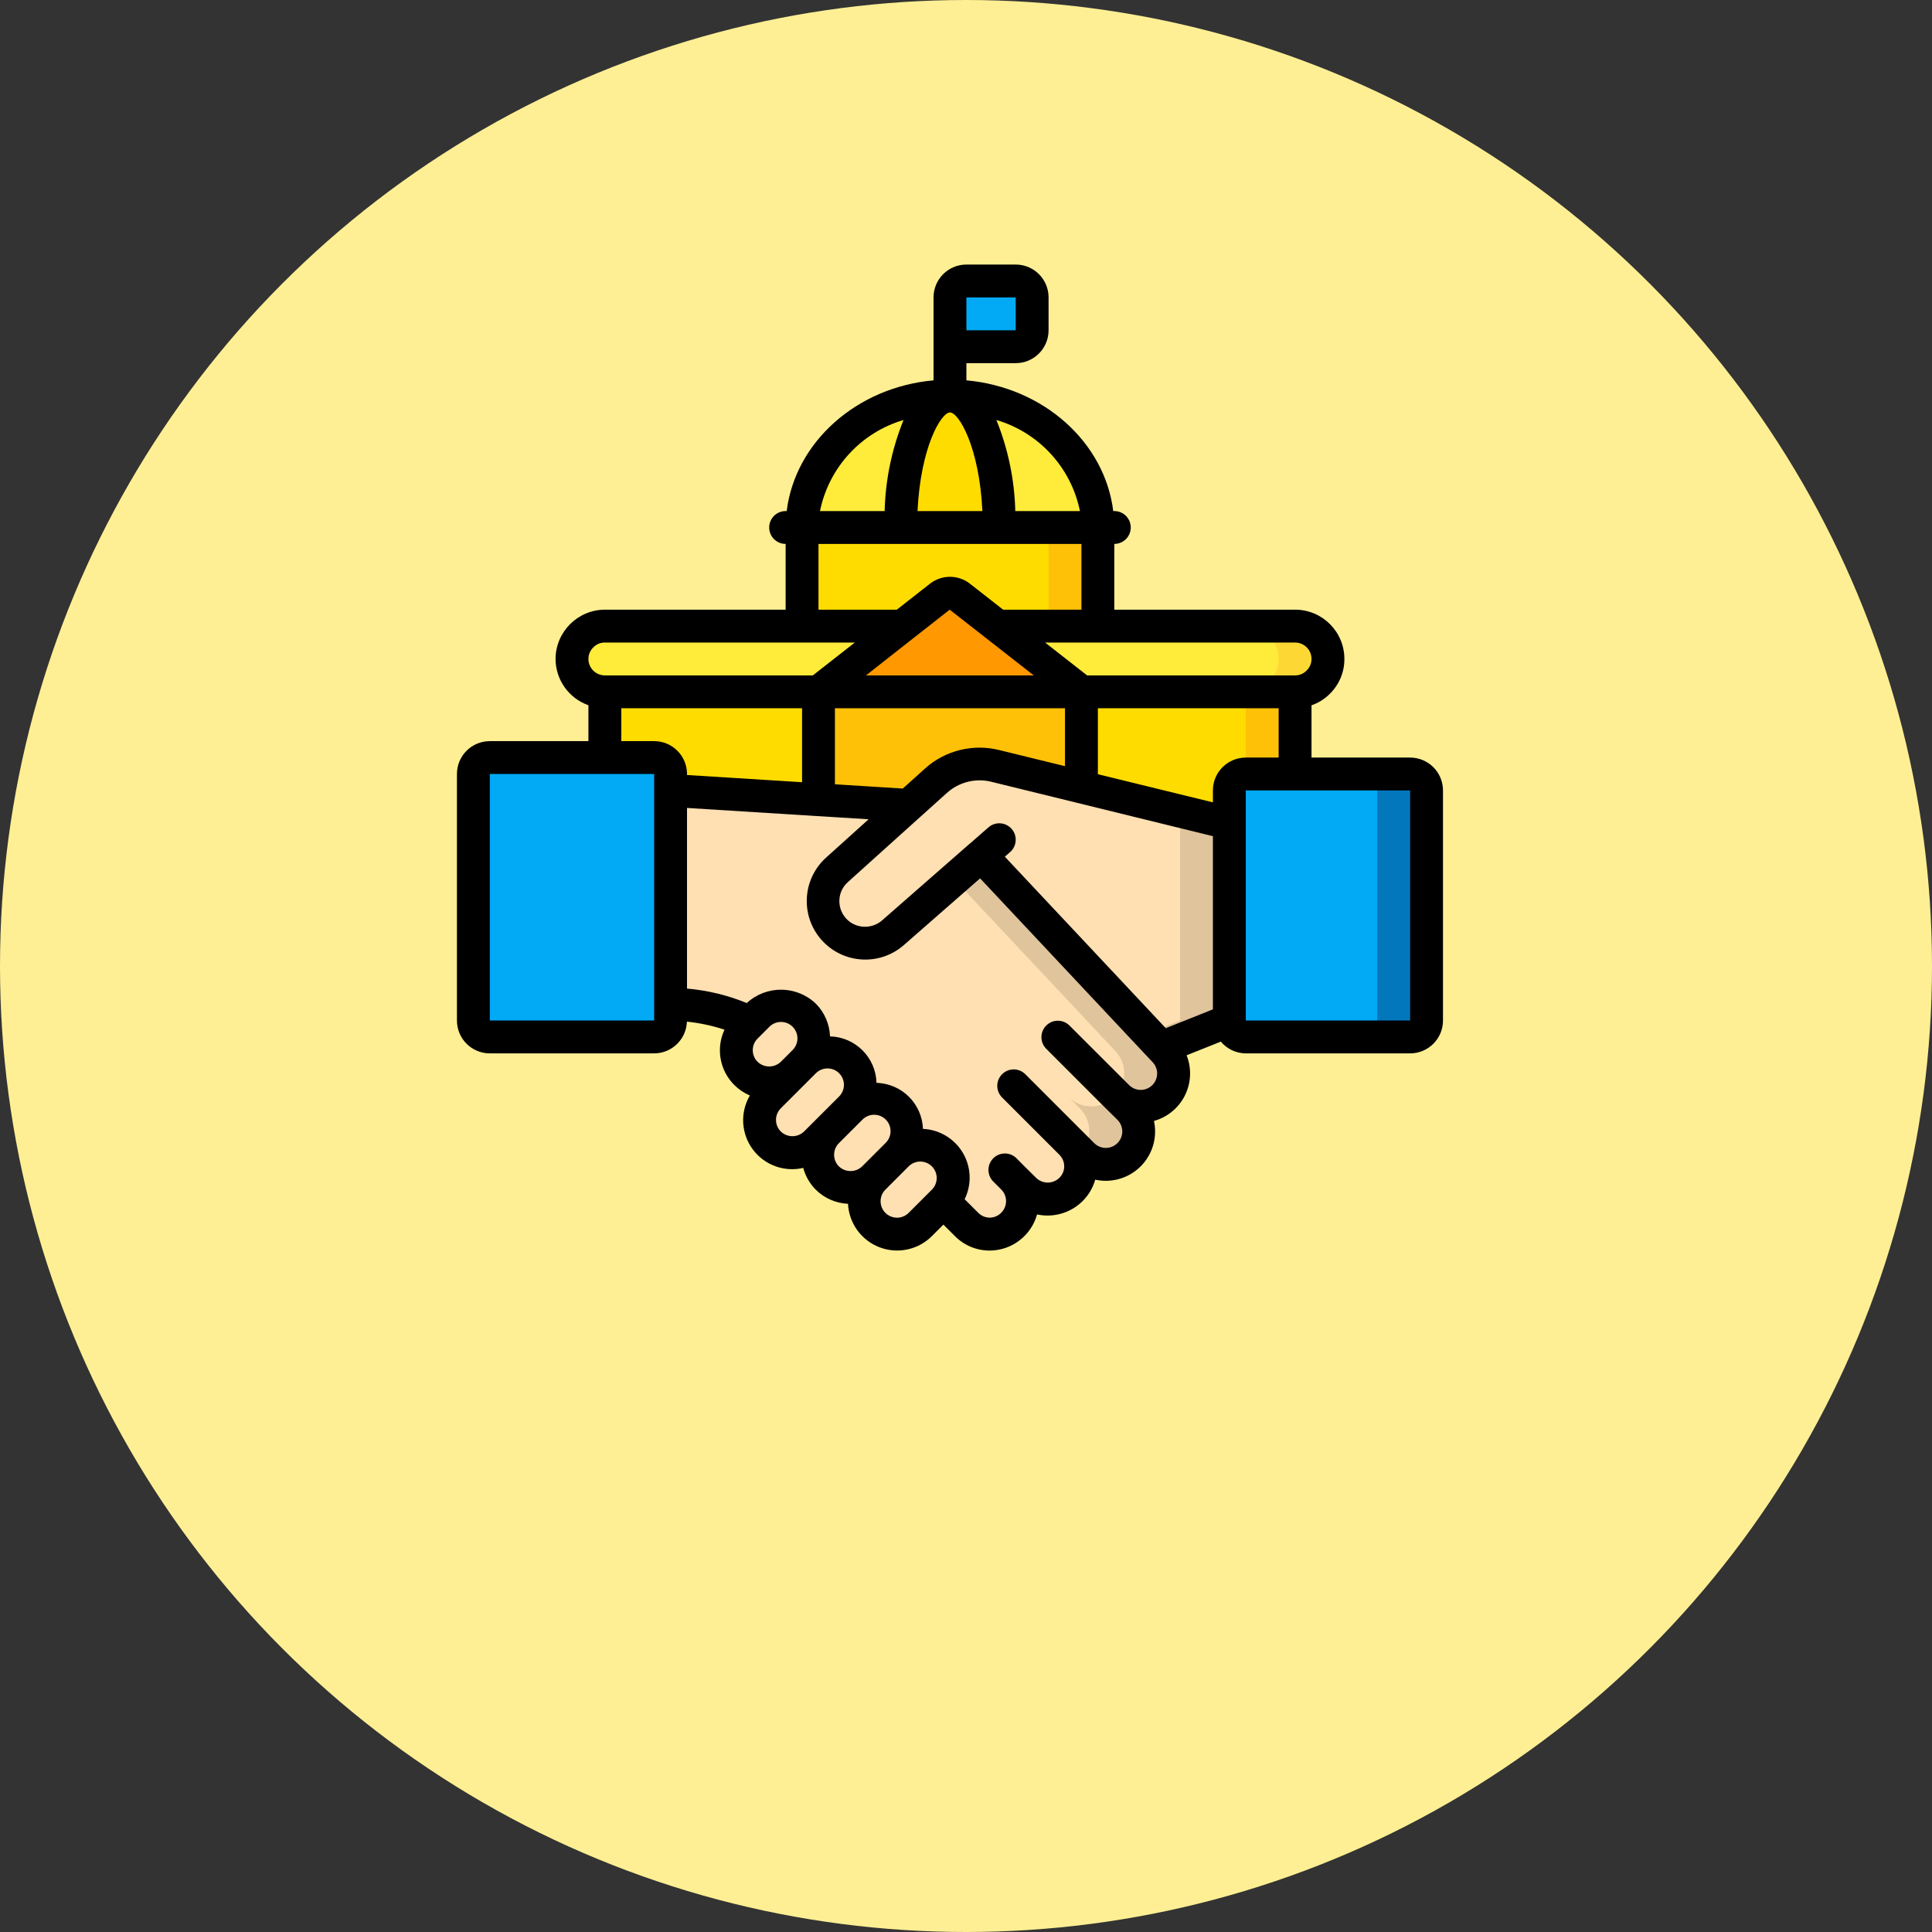 <svg xmlns="http://www.w3.org/2000/svg" width="230" height="230" viewBox="0 0 230 230" fill="none"><rect x="0" y="0" width="230" height="230" fill="#333333" stroke="none"/><circle cx="115" cy="115" r="115" fill="#FEEF94"></circle><g clip-path="url(#clip0_140_7)"><path d="M130.699 62.797H95.483C95.483 54.149 103.368 47.145 113.091 47.145C122.815 47.145 130.699 54.149 130.699 62.797Z" fill="#FFEB3A"></path><path d="M107.222 62.797C107.222 54.153 109.85 47.145 113.091 47.145C116.333 47.145 118.961 54.153 118.961 62.797" fill="#FFDC00"></path><path d="M130.699 62.797V74.535H118.745L114.265 71.033C113.578 70.485 112.604 70.485 111.917 71.033L107.437 74.535H95.483V62.797H130.699Z" fill="#FFDC00"></path><path d="M124.83 62.797H130.699V74.535H124.83V62.797Z" fill="#FEC108"></path><path d="M128.743 82.361H97.44L107.437 74.535L111.918 71.033C112.604 70.485 113.579 70.485 114.265 71.033L118.745 74.535L128.743 82.361Z" fill="#FF9801"></path><path d="M158.089 78.448C158.073 80.603 156.331 82.345 154.177 82.361H128.743L118.746 74.535H154.177C156.335 74.542 158.083 76.29 158.089 78.448Z" fill="#FFEB3A"></path><path d="M154.176 74.535H148.307C150.465 74.542 152.214 76.29 152.22 78.448C152.204 80.603 150.461 82.345 148.307 82.361H154.176C156.331 82.345 158.073 80.603 158.089 78.448C158.083 76.29 156.335 74.542 154.176 74.535Z" fill="#FDD834"></path><path d="M107.438 74.535L97.44 82.361H72.007C69.848 82.355 68.1 80.606 68.094 78.448C68.11 76.294 69.852 74.551 72.007 74.535H107.438Z" fill="#FFEB3A"></path><path d="M128.743 82.361V93.708L118.53 91.204C116.011 90.561 113.338 91.222 111.409 92.965L108.181 95.88L97.44 95.215V82.361H128.743Z" fill="#FEC108"></path><path d="M154.177 82.361V92.143H148.307C147.227 92.143 146.351 93.019 146.351 94.1V98.012L128.743 93.708V82.361H154.177Z" fill="#FFDC00"></path><path d="M148.307 82.361H154.176V92.143H148.307V82.361Z" fill="#FEC108"></path><path d="M97.44 82.361V95.215L79.832 94.1V92.143C79.832 91.063 78.956 90.187 77.876 90.187H72.006V82.361H97.44Z" fill="#FFDC00"></path><path d="M115.048 33.45H120.917C121.998 33.45 122.873 34.326 122.873 35.407V39.319C122.873 40.4 121.998 41.276 120.917 41.276H113.091V35.407C113.091 34.326 113.967 33.45 115.048 33.45Z" fill="#02A9F4"></path><path d="M77.876 90.187H58.311C57.231 90.187 56.355 91.063 56.355 92.143V121.49C56.355 122.57 57.231 123.446 58.311 123.446H77.876C78.956 123.446 79.832 122.57 79.832 121.49V92.143C79.832 91.063 78.956 90.187 77.876 90.187Z" fill="#02A9F4"></path><path d="M167.872 92.143H148.308C147.227 92.143 146.351 93.019 146.351 94.1V121.49C146.351 122.57 147.227 123.446 148.308 123.446H167.872C168.952 123.446 169.828 122.57 169.828 121.49V94.1C169.828 93.019 168.952 92.143 167.872 92.143Z" fill="#02A9F4"></path><path d="M167.872 92.143H162.002C163.083 92.143 163.959 93.019 163.959 94.1V121.49C163.959 122.57 163.083 123.446 162.002 123.446H167.872C168.952 123.446 169.828 122.57 169.828 121.49V94.1C169.828 93.019 168.952 92.143 167.872 92.143Z" fill="#0377BC"></path><path d="M96.853 123.642C96.858 124.676 96.449 125.669 95.719 126.4L94.33 127.789C92.781 129.187 90.408 129.125 88.936 127.647C87.463 126.169 87.409 123.796 88.812 122.253L89.282 121.783L90.182 120.864C91.303 119.749 92.985 119.419 94.445 120.026C95.904 120.634 96.855 122.061 96.853 123.642Z" fill="#FFE0B2"></path><path d="M102.41 129.159C102.41 130.202 101.995 131.202 101.255 131.937L98.497 134.715L97.108 136.085C95.579 137.614 93.1 137.614 91.571 136.085C90.042 134.556 90.042 132.077 91.571 130.548L94.33 127.789L95.719 126.4C96.839 125.284 98.52 124.95 99.982 125.553C101.444 126.156 102.401 127.577 102.41 129.159Z" fill="#FFE0B2"></path><path d="M107.927 134.715C107.931 135.749 107.523 136.742 106.792 137.474L104.014 140.232C103.028 141.218 101.592 141.603 100.246 141.242C98.899 140.881 97.848 139.83 97.487 138.483C97.126 137.137 97.511 135.701 98.497 134.715L101.255 131.937C102.377 130.822 104.059 130.492 105.518 131.1C106.978 131.708 107.928 133.134 107.927 134.715Z" fill="#FFE0B2"></path><path d="M113.483 140.232C113.484 141.275 113.068 142.275 112.329 143.01L112.309 143.03L109.551 145.769C108.562 146.758 107.12 147.144 105.769 146.782C104.418 146.42 103.363 145.365 103.001 144.014C102.639 142.663 103.025 141.221 104.014 140.232L106.792 137.474C107.913 136.358 109.594 136.023 111.056 136.626C112.518 137.229 113.475 138.651 113.483 140.232Z" fill="#FFE0B2"></path><path d="M146.351 98.013V121.49L138.271 124.718L116.809 101.847L106.264 111.081C105.348 111.881 104.173 112.319 102.957 112.314C101.935 112.317 100.937 112.002 100.101 111.414C98.85 110.539 98.066 109.142 97.971 107.619C97.876 106.096 98.48 104.612 99.612 103.588L108.181 95.88L111.409 92.965C113.338 91.222 116.012 90.561 118.53 91.204L128.743 93.708L146.351 98.013Z" fill="#FFE0B2"></path><path d="M118.53 91.204C116.968 90.804 115.319 90.903 113.815 91.488C125.221 94.284 119.321 92.84 140.482 98.012V121.49L136.67 123.012L138.271 124.718L146.351 121.49V98.012C125.128 92.824 131.349 94.346 118.53 91.204Z" fill="#DFC49C"></path><path d="M138.564 130.567C137.83 131.302 136.834 131.715 135.796 131.715C134.757 131.715 133.761 131.302 133.027 130.567L134.416 131.937C135.945 133.466 135.945 135.945 134.416 137.474C132.888 139.003 130.409 139.003 128.88 137.474L127.491 136.085C128.562 137.052 129.014 138.531 128.666 139.933C128.317 141.334 127.226 142.429 125.826 142.783C124.426 143.136 122.945 142.69 121.974 141.621L120.585 140.252C121.983 141.8 121.92 144.173 120.442 145.646C118.964 147.118 116.591 147.173 115.048 145.769L112.309 143.03C113.301 142.044 113.693 140.604 113.335 139.252C112.978 137.9 111.927 136.841 110.577 136.474C109.227 136.107 107.784 136.488 106.792 137.474C108.321 135.945 108.321 133.466 106.792 131.937C105.263 130.408 102.784 130.408 101.255 131.937C102.244 130.948 102.63 129.506 102.268 128.155C101.906 126.804 100.851 125.749 99.5 125.387C98.149 125.025 96.707 125.411 95.718 126.4C97.247 124.871 97.247 122.392 95.718 120.864C94.189 119.335 91.71 119.335 90.182 120.864L89.282 121.783C86.333 120.355 83.108 119.587 79.832 119.533V94.1C101.038 95.442 94.64 95.041 108.181 95.88L99.612 103.588C97.592 105.436 97.43 108.564 99.247 110.611C101.065 112.658 104.189 112.868 106.263 111.081L116.809 101.847L138.564 125.031C139.299 125.765 139.712 126.761 139.712 127.799C139.712 128.838 139.299 129.834 138.564 130.567Z" fill="#FFE0B2"></path><path d="M138.564 125.031L116.809 101.847L113.586 104.664L132.695 125.031C134.224 126.56 134.224 129.039 132.695 130.567C131.166 132.096 128.687 132.096 127.158 130.567L128.547 131.937C130.001 133.403 130.066 135.746 128.696 137.29L128.88 137.474C129.869 138.463 131.31 138.849 132.661 138.487C134.013 138.125 135.068 137.07 135.43 135.719C135.792 134.368 135.406 132.926 134.417 131.937L133.027 130.567C134.556 132.096 137.035 132.096 138.564 130.567C140.093 129.039 140.093 126.56 138.564 125.031Z" fill="#DFC49C"></path><path d="M167.871 90.187H156.133V83.963C156.95 83.684 157.692 83.221 158.301 82.608C159.424 81.516 160.054 80.014 160.046 78.448C160.046 75.207 157.418 72.579 154.176 72.579H132.656V64.753C133.736 64.753 134.612 63.877 134.612 62.797C134.612 61.716 133.736 60.84 132.656 60.84H132.529C131.513 52.623 124.204 46.1 115.048 45.279V43.232H120.917C123.078 43.232 124.83 41.48 124.83 39.319V35.407C124.83 33.246 123.078 31.494 120.917 31.494H115.048C112.887 31.494 111.135 33.246 111.135 35.407V45.279C101.979 46.1 94.67 52.627 93.654 60.84H93.527C92.447 60.84 91.571 61.716 91.571 62.797C91.571 63.877 92.447 64.753 93.527 64.753V72.579H72.006C68.772 72.595 66.153 75.213 66.137 78.448C66.147 80.927 67.713 83.131 70.05 83.957V88.23H58.311C56.15 88.23 54.398 89.982 54.398 92.143V121.49C54.398 123.651 56.15 125.402 58.311 125.402H77.876C79.98 125.396 81.703 123.726 81.775 121.623C83.296 121.781 84.796 122.103 86.249 122.581C85.21 124.806 85.68 127.443 87.423 129.173C87.952 129.701 88.579 130.123 89.268 130.415C88.091 132.426 88.225 134.944 89.607 136.819C90.99 138.694 93.356 139.566 95.624 139.037C95.886 140.012 96.397 140.903 97.107 141.621C98.133 142.644 99.505 143.246 100.952 143.31C101.067 145.622 102.534 147.649 104.694 148.481C106.855 149.314 109.303 148.794 110.939 147.156L112.309 145.787L113.661 147.136C114.755 148.254 116.255 148.882 117.82 148.878C120.451 148.867 122.754 147.11 123.46 144.576C125.408 144.995 127.437 144.407 128.858 143.01C129.582 142.299 130.108 141.412 130.384 140.436C132.121 140.817 133.936 140.39 135.321 139.276C136.707 138.161 137.512 136.479 137.512 134.701C137.512 134.279 137.467 133.858 137.379 133.445C138.982 133 140.322 131.894 141.063 130.403C141.804 128.912 141.877 127.177 141.264 125.629L145.339 124.002C146.073 124.884 147.16 125.396 148.307 125.402H167.871C170.032 125.402 171.784 123.651 171.784 121.49V94.1C171.784 91.939 170.032 90.187 167.871 90.187ZM148.307 90.187C146.146 90.187 144.394 91.939 144.394 94.1V95.518L130.699 92.169V84.317H152.22V90.187H148.307ZM119.624 101.988L120.25 101.44C121.063 100.728 121.145 99.492 120.433 98.679C119.721 97.865 118.484 97.784 117.671 98.496L115.482 100.413H115.47L104.98 109.595C103.916 110.493 102.385 110.573 101.233 109.79C100.465 109.254 99.984 108.395 99.928 107.46C99.87 106.537 100.237 105.638 100.926 105.02L109.497 97.302L109.539 97.265L112.724 94.399C114.172 93.09 116.18 92.596 118.07 93.082L144.394 99.546V120.161L138.783 122.403L119.624 101.988ZM108.687 76.008C108.738 75.965 108.795 75.934 108.842 75.887L113.06 72.579L123.069 80.405H103.094L108.687 76.008ZM99.396 84.317H126.786V91.21L119.015 89.308C115.862 88.501 112.514 89.328 110.1 91.511L107.474 93.875L99.396 93.368V84.317ZM156.133 78.448C156.135 78.975 155.918 79.48 155.534 79.841C155.177 80.206 154.687 80.41 154.176 80.405H129.418L124.417 76.492H154.176C155.257 76.492 156.133 77.368 156.133 78.448ZM128.565 60.84H120.868C120.775 57.121 120.013 53.449 118.618 50C123.687 51.491 127.514 55.663 128.565 60.84ZM113.091 49.102C114.14 49.102 116.586 53.21 116.953 60.84H109.229C109.597 53.21 112.043 49.102 113.091 49.102ZM115.048 35.407H120.917V39.319H115.048V35.407ZM107.564 50C106.17 53.449 105.407 57.121 105.315 60.84H97.618C98.668 55.663 102.496 51.491 107.564 50ZM97.44 64.753H128.743V72.579H119.418L115.47 69.488C114.073 68.394 112.11 68.394 110.712 69.488L106.764 72.579H97.44V64.753ZM70.649 77.055C71.005 76.69 71.496 76.487 72.006 76.492H101.766L96.765 80.405H72.006C70.926 80.405 70.05 79.529 70.05 78.448C70.048 77.921 70.265 77.417 70.649 77.055ZM73.963 84.317H95.484V93.121L81.788 92.263V92.143C81.788 89.982 80.037 88.23 77.876 88.23H73.963V84.317ZM58.311 121.49V92.143H77.876V121.49H58.311ZM94.337 125.023L92.954 126.406C92.18 127.146 90.961 127.146 90.187 126.406C89.424 125.642 89.424 124.404 90.187 123.64L90.663 123.164L90.678 123.149L91.571 122.257C92.062 121.748 92.789 121.544 93.473 121.723C94.157 121.902 94.692 122.436 94.871 123.12C95.05 123.804 94.846 124.532 94.337 125.023ZM92.954 134.705C92.19 133.941 92.19 132.703 92.954 131.939L97.105 127.789C97.597 127.281 98.324 127.077 99.008 127.256C99.692 127.435 100.226 127.969 100.405 128.653C100.584 129.337 100.38 130.065 99.872 130.556L95.72 134.705C94.947 135.445 93.728 135.445 92.954 134.705ZM99.299 137.472C99.297 136.953 99.504 136.454 99.872 136.089L100.562 135.398L102.638 133.324C103.127 132.804 103.86 132.591 104.551 132.769C105.243 132.946 105.782 133.486 105.96 134.178C106.137 134.869 105.923 135.602 105.403 136.09L102.634 138.857C101.861 139.596 100.643 139.596 99.87 138.857C99.501 138.49 99.295 137.991 99.299 137.472ZM105.405 144.39C104.641 143.626 104.641 142.387 105.405 141.623L108.171 138.855C108.935 138.09 110.175 138.09 110.939 138.855C111.704 139.619 111.704 140.859 110.939 141.623L108.173 144.39C107.806 144.757 107.308 144.963 106.789 144.963C106.269 144.963 105.772 144.757 105.405 144.39ZM137.181 129.18C136.426 129.932 135.209 129.942 134.442 129.202L134.409 129.171L127.295 122.065C126.527 121.323 125.307 121.334 124.553 122.089C123.798 122.843 123.787 124.064 124.529 124.831L131.642 131.945L131.693 131.994L133.031 133.314C133.399 133.681 133.605 134.179 133.605 134.698C133.605 135.218 133.399 135.716 133.031 136.083C132.664 136.451 132.166 136.657 131.646 136.657C131.126 136.657 130.628 136.451 130.261 136.083L128.872 134.694L122.038 127.86C121.27 127.118 120.05 127.129 119.296 127.884C118.541 128.638 118.53 129.859 119.272 130.626L126.106 137.46C126.481 137.828 126.693 138.333 126.692 138.859C126.69 139.376 126.479 139.87 126.106 140.228C125.335 140.973 124.111 140.968 123.347 140.217L121.958 138.847L120.99 137.869C120.222 137.127 119.002 137.137 118.247 137.891C117.492 138.645 117.48 139.865 118.221 140.633L119.199 141.612C119.958 142.375 119.958 143.607 119.199 144.37C118.84 144.742 118.347 144.953 117.83 144.957C117.308 144.956 116.808 144.745 116.445 144.37L114.838 142.764C115.703 141.002 115.621 138.923 114.621 137.235C113.62 135.547 111.835 134.477 109.875 134.39C109.768 131.391 107.346 128.992 104.346 128.912C104.264 125.89 101.834 123.46 98.811 123.378C98.758 121.912 98.154 120.52 97.119 119.48C94.827 117.295 91.231 117.264 88.902 119.41C86.632 118.479 84.233 117.898 81.788 117.688V96.183L97.399 97.161H97.44H97.462L103.405 97.533L98.301 102.135C95.498 104.706 95.275 109.05 97.8 111.894C100.326 114.739 104.666 115.032 107.551 112.553L116.678 104.565L137.181 126.412C137.548 126.779 137.755 127.277 137.755 127.796C137.755 128.315 137.548 128.813 137.181 129.18ZM148.307 121.49V94.1H167.871V121.49H148.307Z" fill="black"></path></g><defs><clipPath id="clip0_140_7"><rect width="117.386" height="117.386" fill="white" transform="translate(54.398 31.494)"></rect></clipPath></defs></svg>